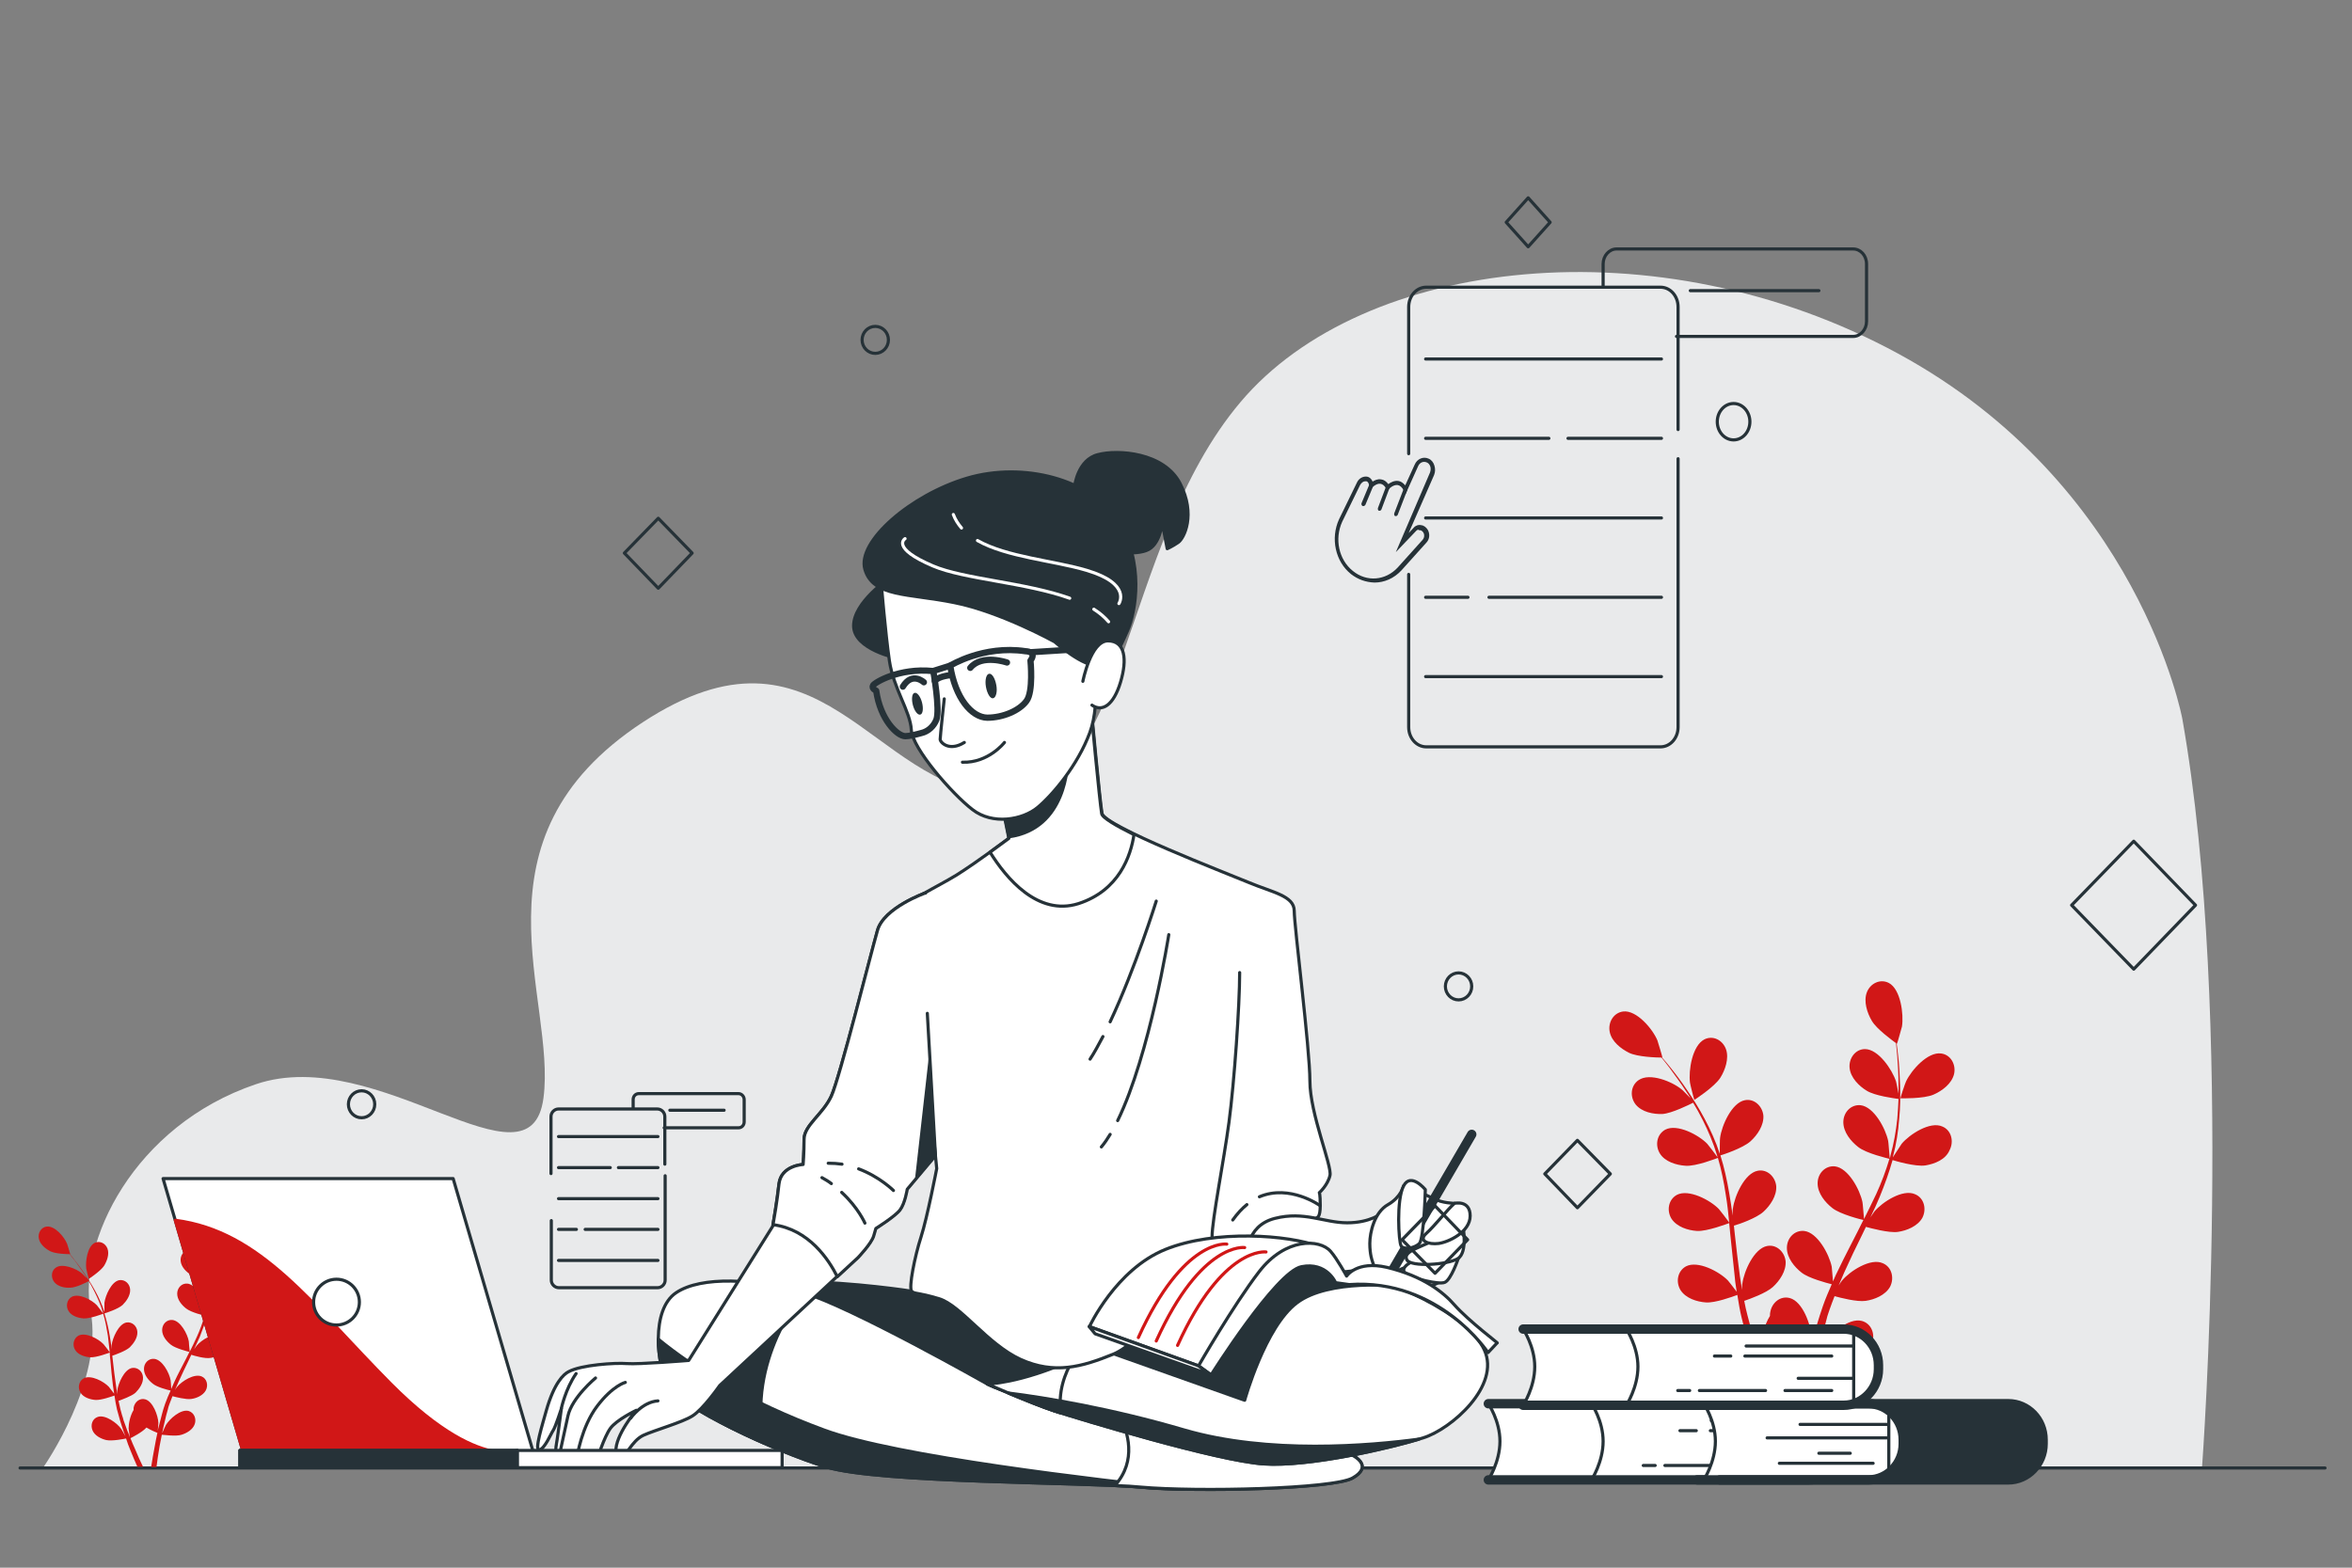 <?xml version="1.0" encoding="UTF-8"?> <!-- Generator: Adobe Illustrator 19.1.1, SVG Export Plug-In . SVG Version: 6.00 Build 0) --> <svg xmlns="http://www.w3.org/2000/svg" xmlns:xlink="http://www.w3.org/1999/xlink" x="0px" y="0px" viewBox="0 0 750 500" style="enable-background:new 0 0 750 500;" xml:space="preserve"><rect x="0" y="0" width="750" height="500" fill="#808080" stroke="none"/> <style type="text/css"> .st0{fill:#E9EAEB;} .st1{fill:none;stroke:#263238;stroke-linecap:round;stroke-linejoin:round;stroke-miterlimit:10;} .st2{fill:#D11717;} .st3{fill:#263238;stroke:#263238;stroke-linecap:round;stroke-linejoin:round;stroke-miterlimit:10;} .st4{fill:#FFFFFF;stroke:#263238;stroke-linecap:round;stroke-linejoin:round;stroke-miterlimit:10;} .st5{fill:#263238;} .st6{fill:none;stroke:#263238;stroke-width:2;stroke-linecap:round;stroke-linejoin:round;stroke-miterlimit:10;} .st7{fill:#FFFFFF;stroke:#263238;stroke-width:2;stroke-linecap:round;stroke-linejoin:round;stroke-miterlimit:10;} .st8{fill:none;stroke:#FFFFFF;stroke-linecap:round;stroke-linejoin:round;stroke-miterlimit:10;} .st9{fill:none;stroke:#263238;stroke-width:3;stroke-linecap:round;stroke-linejoin:round;stroke-miterlimit:10;} .st10{fill:none;stroke:#D11717;stroke-linecap:round;stroke-linejoin:round;stroke-miterlimit:10;} .st11{fill:#D11717;stroke:#D11717;stroke-linecap:round;stroke-linejoin:round;stroke-miterlimit:10;} </style> <g id="BACKGROUND"> <path class="st0" d="M695.9,229.3c0,0-13.7-74.7-90.6-116.5c-76.9-41.8-170.7-30.8-209.7,15.4c-39,46.1-35.8,127.4-76.9,125.3 c-41.1-2.2-56.9-60.4-113.8-23.1c-56.9,37.4-27.4,87.9-31.6,119.8c-4.2,31.9-52.7-17.6-91.7-4.4c-39,13.2-56.9,50.5-52.7,72.5 S14,467.7,14,467.7h688.2C702.2,467.7,712.8,324.9,695.9,229.3z"></path> <line class="st1" x1="741.4" y1="468.2" x2="6.4" y2="468.2"></line> </g> <g id="OBJECTS"> <g> <path class="st2" d="M616.6,349.1c-3.1,1.4-10.6,1.2-10.6,1.2c-0.1,0,1.6-5.1,1.8-5.4c1.7-3.6,6.9-9.5,11.2-8.9 c3.1,0.4,4.8,3.6,4.1,6.6C622.3,345.7,619.3,347.9,616.6,349.1z"></path> <path class="st2" d="M614,371.7c-3.2,0.5-9.9-1.5-10.5-1.7c-1.1,3.9-2.5,7.8-4.1,11.7c-0.9,2.2-1.9,4.4-3,6.6 c0.6-0.9,1.2-1.8,1.3-1.9c2.5-3,9.1-7.3,13-5.5c2.9,1.2,3.7,4.8,2.3,7.5c-1.5,2.7-5,4.1-7.8,4.5c-2.9,0.4-8.7-1.2-10.2-1.6 c-0.4,0.8-0.8,1.7-1.2,2.5c-2,4-3.9,8-5.7,12c-0.6,1.4-1.2,2.8-1.8,4.2c0.5-0.8,1-1.5,1.1-1.6c2.5-3,9.1-7.3,13-5.5 c2.9,1.2,3.7,4.8,2.3,7.5c-1.5,2.7-5,4.1-7.8,4.5c-2.7,0.4-8.1-1-9.9-1.5c-0.6,1.5-1.1,2.9-1.6,4.3c-0.3,1-0.7,1.9-0.9,2.9 c-0.3,1-0.5,2-0.8,3c-0.4,1.9-0.9,3.8-1.3,5.7c-0.3,1.3-0.5,2.5-0.8,3.8c0.6-1.4,1.9-4.1,2-4.3c2-3.4,7.9-8.6,12.1-7.5 c3,0.8,4.3,4.1,3.3,7c-1,2.9-4.3,4.8-7,5.7c-3,1-9.7,0.1-10.5,0c-0.4,2.1-0.8,4.1-1.1,6c-0.7,4.2-1.3,8-1.7,11.1h-2.8 c0.5-3.3,1.1-7.2,2-11.6c0.4-2.1,0.9-4.3,1.4-6.6c-0.5-0.2-3.4-1.4-5.9-2.9c-2.2,2.5-7.8,5.3-8.6,5.7c0.8,1.9,1.5,3.8,2.3,5.6 c1.6,3.7,3,7,4.3,9.8h-3c-1.1-2.6-2.4-5.5-3.6-8.8c-0.8-2-1.6-4.1-2.4-6.3c-0.8,0.2-7.4,1.6-10.5,0.8c-2.8-0.7-6.2-2.3-7.4-5.1 c-1.2-2.8-0.1-6.2,2.8-7.3c4.1-1.4,10.3,3.4,12.6,6.6c0.1,0.2,1.4,2.4,2.1,3.8c-0.3-0.9-0.6-1.8-1-2.7c-0.7-1.8-1.2-3.7-1.9-5.7 c-0.3-1-0.6-1.9-0.9-2.9c-0.3-1-0.5-2-0.8-3.1c-0.6-2.4-1-4.9-1.4-7.4c-1.6,0.6-7.1,2.6-10,2.4c-2.9-0.2-6.4-1.3-8.1-3.9 c-1.6-2.6-1-6.1,1.7-7.6c3.8-2,10.7,1.7,13.4,4.5c0.2,0.2,1.9,2.4,2.8,3.6c-0.2-1.5-0.5-3-0.6-4.5c-0.5-4.4-0.9-8.9-1.4-13.3 c-0.1-1.4-0.3-2.7-0.4-4.1c-0.6,0.2-7.1,2.7-10.3,2.5c-2.9-0.2-6.4-1.3-8.1-3.9c-1.6-2.6-1-6.1,1.7-7.6c3.8-2,10.7,1.7,13.4,4.5 c0.2,0.2,2.7,3.4,3.3,4.3c-0.3-3-0.6-6-1.1-8.9c-0.6-4-1.4-8-2.5-11.7c-0.3,0.1-7.1,2.8-10.4,2.5c-2.9-0.2-6.5-1.3-8.1-3.9 c-1.6-2.6-1-6.1,1.7-7.6c3.8-2,10.7,1.7,13.4,4.5c0.2,0.2,2.9,3.7,3.3,4.3c-0.1-0.2-0.1-0.5-0.2-0.7c-1.2-4-2.8-7.7-4.5-11.1 c-1-2-2-3.8-3.1-5.6c-1.2,0.6-6.8,3.4-9.8,3.6c-2.9,0.1-6.5-0.6-8.5-3c-1.9-2.4-1.7-6,0.9-7.8c3.6-2.5,10.8,0.5,13.8,3 c0.2,0.1,1.7,1.7,2.8,2.8c-0.5-0.8-1-1.6-1.5-2.3c-1.8-2.8-3.6-5.2-5.2-7.4c-0.9-1.2-1.8-2.3-2.6-3.3c-1.5,0-7.6-0.2-10.3-1.5 c-2.6-1.3-5.6-3.6-6.2-6.7c-0.6-3,1.2-6.1,4.3-6.5c4.3-0.5,9.4,5.6,10.9,9.2c0.1,0.3,1.7,5.5,1.6,5.5c0,0-0.1,0-0.1,0 c0.8,0.9,1.7,2,2.6,3.1c1.7,2.1,3.5,4.5,5.4,7.3c1.9,2.8,3.8,5.8,5.6,9.2c1.8,3.4,3.5,7.1,4.8,11.1c0,0,0,0.1,0,0.1 c0-1.3,0-4.9,0.1-5.2c0.5-3.9,3.7-11.2,7.9-12c3-0.6,5.6,1.9,5.9,4.9c0.2,3.1-1.9,6.2-4.1,8.2c-2.4,2.2-9.1,4.4-9.6,4.5 c1.2,3.8,2.1,7.9,2.8,12c0.4,2.4,0.8,4.8,1.1,7.2c0-1.1,0-2.1,0.1-2.3c0.5-3.9,3.7-11.2,7.9-12c3-0.6,5.6,1.9,5.9,4.9 c0.2,3.1-1.9,6.2-4.1,8.2c-2.2,2-7.8,4-9.4,4.4c0.1,0.9,0.2,1.9,0.3,2.8c0.5,4.5,1,8.9,1.6,13.2c0.2,1.5,0.5,3,0.7,4.5 c0-1,0-1.8,0.1-2c0.5-3.9,3.7-11.2,7.9-12c3-0.6,5.6,1.9,5.9,4.9c0.2,3.1-1.9,6.2-4.1,8.2c-2.1,1.9-7.3,3.8-9.1,4.4 c0.3,1.5,0.6,3.1,1,4.5c0.3,1,0.5,2,0.8,3c0.3,1,0.6,2,0.9,2.9c0.6,1.8,1.3,3.7,2,5.5c0.5,1.2,0.9,2.4,1.4,3.6 c-0.2-1.5-0.6-4.5-0.6-4.8c-0.1-2.6,0.8-6.9,2.7-9.9c0-0.4,0-0.8,0.1-1.2c0.5-3,3.2-5.3,6.2-4.5c4.2,1.1,6.8,8.7,7,12.6 c0,0.2-0.1,2.8-0.3,4.4c0.2-0.9,0.4-1.8,0.6-2.8c0.4-1.9,0.9-3.8,1.4-5.8c0.3-1,0.6-1.9,0.9-2.9c0.3-1,0.7-2,1-3 c0.8-2.3,1.8-4.6,2.8-6.9c-1.6-0.4-7.3-1.9-9.6-3.7c-2.3-1.8-4.7-4.7-4.7-7.9c0-3.1,2.4-5.7,5.5-5.4c4.3,0.5,8,7.5,8.8,11.4 c0,0.2,0.3,3.1,0.4,4.7c0.6-1.4,1.2-2.8,1.9-4.1c1.9-4,4-7.9,6-11.9c0.6-1.2,1.2-2.4,1.8-3.6c-0.6-0.1-7.4-1.8-9.9-3.8 c-2.3-1.8-4.7-4.7-4.7-7.9c0-3.1,2.4-5.7,5.5-5.4c4.3,0.5,8,7.5,8.8,11.4c0.1,0.3,0.4,4.4,0.5,5.4c1.3-2.7,2.7-5.4,3.9-8 c1.7-3.7,3.1-7.5,4.2-11.2c-0.3-0.1-7.4-1.7-10-3.8c-2.3-1.8-4.7-4.7-4.7-7.9c0-3.1,2.4-5.7,5.5-5.4c4.3,0.5,8,7.5,8.8,11.4 c0.1,0.3,0.4,4.7,0.5,5.5c0.1-0.2,0.2-0.4,0.2-0.7c1.1-4,1.8-8,2.2-11.8c0.2-2.2,0.3-4.3,0.4-6.4c-1.4-0.2-7.5-1-10.1-2.6 c-2.5-1.5-5.2-4.2-5.5-7.3c-0.3-3,1.8-6,4.9-6c4.3,0,8.7,6.6,9.9,10.3c0.1,0.2,0.5,2.4,0.8,3.9c0-0.9,0-1.9,0-2.8 c0-3.4-0.2-6.4-0.4-9.1c-0.1-1.5-0.3-2.9-0.4-4.2c-1.2-0.9-6.2-4.5-7.7-7.1c-1.5-2.5-2.7-6.2-1.6-9.1c1.1-2.9,4.3-4.4,7-3 c3.8,2,4.8,10,4.2,13.9c-0.1,0.3-1.5,5.5-1.6,5.5c0,0-0.1,0-0.1-0.1c0.2,1.3,0.3,2.6,0.5,4.1c0.3,2.7,0.5,5.8,0.6,9.2 c0.1,3.4,0.1,7-0.3,10.9c-0.3,3.9-0.9,7.9-2,12c0,0,0,0.1,0,0.1c0.7-1.1,2.7-4.1,2.8-4.3c2.5-3,9.1-7.3,13-5.5 c2.9,1.2,3.7,4.8,2.3,7.5C620.4,369.9,616.9,371.2,614,371.7z"></path> <path class="st2" d="M540.3,350.8c-0.1,0-1.4-5.2-1.4-5.5c-0.5-3.9,0.7-11.8,4.6-13.8c2.8-1.4,5.9,0.3,6.9,3.2 c1,2.9-0.3,6.6-1.8,9C546.7,346.7,540.3,350.8,540.3,350.8z"></path> </g> <g> <path class="st2" d="M73.9,406.9c-1.8,0.8-6.4,0.7-6.4,0.7c0,0,1-3,1.1-3.2c1-2.1,4.1-5.7,6.7-5.3c1.8,0.3,2.9,2.2,2.4,3.9 C77.3,404.8,75.5,406.2,73.9,406.9z"></path> <path class="st2" d="M72.4,420.4c-1.9,0.3-5.9-0.9-6.3-1c-0.6,2.3-1.5,4.7-2.4,7c-0.6,1.3-1.2,2.6-1.8,3.9c0.4-0.6,0.7-1,0.8-1.1 c1.5-1.8,5.4-4.3,7.8-3.3c1.7,0.7,2.2,2.9,1.3,4.5c-0.9,1.6-3,2.5-4.7,2.7c-1.7,0.3-5.2-0.7-6.1-1c-0.2,0.5-0.5,1-0.7,1.5 c-1.2,2.4-2.3,4.8-3.4,7.2c-0.4,0.8-0.7,1.7-1.1,2.5c0.3-0.5,0.6-0.9,0.7-1c1.5-1.8,5.4-4.3,7.8-3.3c1.7,0.7,2.2,2.9,1.3,4.5 c-0.9,1.6-3,2.5-4.7,2.7c-1.6,0.2-4.8-0.6-5.9-0.9c-0.3,0.9-0.7,1.7-1,2.6c-0.2,0.6-0.4,1.1-0.5,1.7c-0.2,0.6-0.3,1.2-0.5,1.8 c-0.3,1.1-0.5,2.3-0.8,3.4c-0.2,0.8-0.3,1.5-0.5,2.3c0.4-0.8,1.1-2.5,1.2-2.6c1.2-2,4.7-5.1,7.2-4.5c1.8,0.5,2.6,2.5,2,4.2 c-0.6,1.8-2.6,2.9-4.2,3.4c-1.8,0.6-5.8,0-6.3,0c-0.2,1.2-0.5,2.4-0.7,3.6c-0.4,2.5-0.8,4.8-1,6.7h-1.7c0.3-2,0.7-4.3,1.2-6.9 c0.2-1.3,0.5-2.6,0.8-4c-0.3-0.1-2-0.8-3.5-1.7c-1.3,1.5-4.7,3.2-5.1,3.4c0.5,1.2,0.9,2.3,1.4,3.3c0.9,2.2,1.8,4.2,2.6,5.8h-1.8 c-0.7-1.5-1.4-3.3-2.2-5.2c-0.5-1.2-1-2.5-1.4-3.8c-0.5,0.1-4.4,0.9-6.3,0.5c-1.7-0.4-3.7-1.4-4.4-3.1c-0.7-1.7-0.1-3.7,1.7-4.3 c2.4-0.8,6.2,2,7.5,3.9c0.1,0.1,0.8,1.4,1.3,2.3c-0.2-0.5-0.4-1.1-0.6-1.6c-0.4-1.1-0.7-2.2-1.1-3.4c-0.2-0.6-0.3-1.2-0.5-1.8 c-0.2-0.6-0.3-1.2-0.5-1.8c-0.3-1.4-0.6-2.9-0.8-4.4c-0.9,0.3-4.2,1.5-6,1.4c-1.7-0.1-3.9-0.8-4.8-2.3c-1-1.5-0.6-3.7,1-4.6 c2.3-1.2,6.4,1,8,2.7c0.1,0.1,1.1,1.4,1.7,2.2c-0.1-0.9-0.3-1.8-0.4-2.7c-0.3-2.6-0.6-5.3-0.8-8c-0.1-0.8-0.2-1.6-0.2-2.4 c-0.3,0.1-4.2,1.6-6.2,1.5c-1.7-0.1-3.9-0.8-4.8-2.3c-1-1.5-0.6-3.7,1-4.6c2.3-1.2,6.4,1,8,2.7c0.1,0.1,1.6,2,2,2.6 c-0.2-1.8-0.4-3.6-0.6-5.3c-0.4-2.4-0.8-4.8-1.5-7c-0.2,0.1-4.2,1.6-6.2,1.5c-1.7-0.1-3.9-0.8-4.8-2.3c-1-1.5-0.6-3.7,1-4.6 c2.3-1.2,6.4,1,8,2.7c0.1,0.1,1.7,2.2,2,2.6c0-0.1-0.1-0.3-0.1-0.4c-0.7-2.4-1.7-4.6-2.7-6.6c-0.6-1.2-1.2-2.3-1.8-3.3 c-0.7,0.4-4.1,2.1-5.9,2.1c-1.7,0.1-3.9-0.3-5.1-1.8c-1.1-1.4-1-3.6,0.5-4.6c2.1-1.5,6.5,0.3,8.3,1.8c0.1,0.1,1,1,1.7,1.7 c-0.3-0.5-0.6-1-0.9-1.4c-1.1-1.7-2.2-3.1-3.1-4.4c-0.6-0.7-1.1-1.4-1.6-2c-0.9,0-4.5-0.1-6.1-0.9c-1.6-0.8-3.3-2.2-3.7-4 c-0.4-1.8,0.7-3.7,2.5-3.9c2.6-0.3,5.6,3.3,6.5,5.5c0.1,0.2,1,3.3,1,3.3c0,0,0,0-0.1,0c0.5,0.6,1,1.2,1.5,1.9 c1,1.3,2.1,2.7,3.2,4.4c1.1,1.6,2.3,3.5,3.4,5.5c1.1,2,2.1,4.2,2.9,6.7c0,0,0,0.1,0,0.1c0-0.8,0-3,0-3.1c0.3-2.3,2.2-6.7,4.7-7.2 c1.8-0.3,3.4,1.1,3.5,3c0.1,1.9-1.2,3.7-2.4,4.9c-1.4,1.3-5.4,2.6-5.8,2.7c0.7,2.3,1.3,4.7,1.7,7.2c0.2,1.4,0.5,2.9,0.6,4.3 c0-0.7,0-1.3,0-1.4c0.3-2.3,2.2-6.7,4.7-7.2c1.8-0.3,3.4,1.1,3.5,3c0.1,1.9-1.2,3.7-2.4,4.9c-1.3,1.2-4.7,2.4-5.6,2.7 c0.1,0.6,0.1,1.1,0.2,1.7c0.3,2.7,0.6,5.3,1,7.9c0.1,0.9,0.3,1.8,0.4,2.7c0-0.6,0-1.1,0-1.2c0.3-2.3,2.2-6.7,4.7-7.2 c1.8-0.3,3.4,1.1,3.5,3c0.1,1.9-1.2,3.7-2.4,4.9c-1.2,1.1-4.4,2.2-5.4,2.6c0.2,0.9,0.4,1.8,0.6,2.7c0.2,0.6,0.3,1.2,0.5,1.8 c0.2,0.6,0.4,1.2,0.5,1.7c0.4,1.1,0.8,2.2,1.2,3.3c0.3,0.7,0.6,1.4,0.8,2.1c-0.1-0.9-0.4-2.7-0.4-2.8c0-1.6,0.5-4.1,1.6-5.9 c0-0.2,0-0.5,0-0.7c0.3-1.8,1.9-3.2,3.7-2.7c2.5,0.7,4.1,5.2,4.2,7.5c0,0.1-0.1,1.7-0.2,2.6c0.1-0.6,0.2-1.1,0.4-1.7 c0.3-1.1,0.6-2.3,0.9-3.5c0.2-0.6,0.3-1.2,0.5-1.8c0.2-0.6,0.4-1.2,0.6-1.8c0.5-1.4,1.1-2.8,1.7-4.1c-1-0.2-4.4-1.1-5.7-2.2 c-1.4-1.1-2.8-2.8-2.8-4.7c0-1.8,1.4-3.4,3.3-3.2c2.6,0.3,4.8,4.5,5.2,6.8c0,0.1,0.2,1.8,0.2,2.8c0.4-0.8,0.7-1.7,1.1-2.5 c1.1-2.4,2.4-4.7,3.6-7.1c0.4-0.7,0.7-1.5,1.1-2.2c-0.3-0.1-4.4-1.1-5.9-2.3c-1.4-1.1-2.8-2.8-2.8-4.7c0-1.8,1.4-3.4,3.3-3.2 c2.6,0.3,4.8,4.5,5.2,6.8c0,0.2,0.2,2.6,0.3,3.3c0.8-1.6,1.6-3.2,2.3-4.8c1-2.2,1.8-4.5,2.5-6.7c-0.2,0-4.4-1-6-2.3 c-1.4-1.1-2.8-2.8-2.8-4.7c0-1.8,1.4-3.4,3.3-3.2c2.6,0.3,4.8,4.5,5.2,6.8c0,0.2,0.3,2.8,0.3,3.3c0-0.1,0.1-0.3,0.1-0.4 c0.7-2.4,1.1-4.8,1.3-7.1c0.1-1.3,0.2-2.6,0.2-3.8c-0.8-0.1-4.5-0.6-6-1.6c-1.5-0.9-3.1-2.5-3.3-4.4c-0.2-1.8,1.1-3.6,2.9-3.6 c2.6,0,5.2,3.9,5.9,6.2c0,0.1,0.3,1.4,0.5,2.4c0-0.6,0-1.1,0-1.7c0-2-0.1-3.8-0.2-5.5c-0.1-0.9-0.2-1.8-0.3-2.5 c-0.7-0.5-3.7-2.7-4.6-4.2c-0.9-1.5-1.6-3.7-1-5.4c0.7-1.7,2.5-2.7,4.2-1.8c2.3,1.2,2.9,6,2.5,8.3c0,0.2-0.9,3.3-0.9,3.3 c0,0,0,0,0,0c0.1,0.7,0.2,1.6,0.3,2.4c0.2,1.6,0.3,3.5,0.4,5.5c0.1,2,0.1,4.2-0.2,6.5c-0.2,2.3-0.5,4.7-1.2,7.2c0,0,0,0.1,0,0.1 c0.4-0.7,1.6-2.4,1.7-2.6c1.5-1.8,5.4-4.3,7.8-3.3c1.7,0.7,2.2,2.9,1.3,4.5C76.2,419.3,74.1,420.1,72.4,420.4z"></path> <path class="st2" d="M28.3,407.9c0,0-0.8-3.1-0.8-3.3c-0.3-2.3,0.4-7.1,2.7-8.2c1.7-0.8,3.5,0.2,4.1,1.9c0.6,1.8-0.2,3.9-1.1,5.4 C32.1,405.4,28.3,407.9,28.3,407.9z"></path> </g> <g> <g> <g> <path class="st3" d="M290.6,411.8c0,0-17.7-2.8-36.6-3.1c-18.9-0.3-25.1,1-29.8,2.6c-4.7,1.6-8.8,15.1-2.7,27.8 c6.1,12.8,27.5,23.3,56.6,20.8c29.1-2.6,49.9-8.6,61.1-17.3c11.2-8.6,1.2-13.4-11.2-20.5C315.7,415.1,298.9,411.4,290.6,411.8z"></path> <path class="st4" d="M314.8,441.4c0,0-43.4-24.6-58.6-29.1c-15.2-4.5-32.6-5.4-40.6,0c-8.1,5.4-6.2,23-2.5,29.7 c3.7,6.7,33.8,20.8,50.5,25.9c16.7,5.1,82.2,4.8,100.1,6.4c18,1.6,61.4,0.6,67.6-2.9c6.2-3.5,2.5-7.4-6.5-9.6 c-9-2.2-38.8-2.2-52.7-6.4C358.2,451.3,325,446.8,314.8,441.4z"></path> <path class="st3" d="M213.1,442c-1.8-3.3-3.2-9.1-3.2-14.9c11.2,9.2,28.7,20.1,52.9,29c22.9,8.5,87.9,16,114.8,18.9 c-5.3-0.1-10.2-0.3-13.9-0.7c-18-1.6-83.4-1.3-100.1-6.4C246.9,462.8,216.8,448.7,213.1,442z"></path> <path class="st3" d="M243.8,460.3c-4.6-2-9.2-4.2-13.4-6.4c-0.9-4.7-2-18.5,7.8-45.2c5.9,0.5,12.1,1.7,18,3.4 C256.2,412.3,237.8,434,243.8,460.3z"></path> <path class="st4" d="M357.2,451.9c5.8,1.2,11.1,2.4,14.9,3.5c14,4.2,43.7,4.2,52.7,6.4c9,2.2,12.7,6.1,6.5,9.6 c-6.2,3.5-49.6,4.5-67.6,2.9c-2.1-0.2-4.9-0.4-8.2-0.5C362.7,465.8,359.5,456.4,357.2,451.9z"></path> </g> <g> <path class="st4" d="M385.5,401.1c0,0,28.2,3.5,42.5,4.8c14.3,1.3,40,13.1,45.3,24.6c5.3,11.5-10.5,25.3-19.5,28.1 c-9,2.9-36,9.3-50.8,8.3c-14.9-1-58.9-14.4-66.7-16.9c-7.8-2.6-21.4-8.6-21.4-8.6s13,0,35-11.5 C371.8,418.3,375.2,406.5,385.5,401.1z"></path> <path class="st3" d="M446,410.2c0,0-22.2-2.4-32.4,5.3c-10.2,7.6-16.7,31.1-16.7,31.1l-47.1-16.7c0,0,3.5-3.9,12.3-14.9 c8.8-11,34.8-17.2,50.1-13.9C427.5,404.5,446,410.2,446,410.2z"></path> <path class="st4" d="M338.4,450.7c-0.9-0.3-1.7-0.5-2.2-0.7c-7.8-2.6-21.4-8.6-21.4-8.6s10,0,27.3-7.7 C339.6,437.9,337.2,444.1,338.4,450.7z"></path> <path class="st3" d="M321.6,444.3c11.9,1.5,32.6,4.9,56.1,11.8c26.8,7.8,59.1,5,74.8,2.9c-10,3-35.4,8.9-49.6,7.9 c-14.9-1-58.9-14.4-66.7-16.9C332,448.6,326.2,446.2,321.6,444.3z"></path> </g> </g> <g> <path class="st4" d="M292.3,308.1l6.4,64.6c0,0-3,15.6-5,21.8c-2,6.2-4,16.2-3,17.3c1,1,1.7,0.3,8.7,2.4 c7,2.1,15.4,14.5,26.1,19.4c10.7,4.8,19.4,2.4,29.5-1.7c10.1-4.1,28.8-29.4,32.8-30.1c4-0.7,16.1-2.8,21.1-4.5 c5-1.7,11.1-9,11.1-9s1,0,1-3.8c0-3.8-0.3-4.1-0.3-4.1s2.7-2.4,3.4-5.5c0.7-3.1-6.4-19.7-6.4-30.1c0-10.4-5-49.4-5-54.3 c0-4.8-7-5.9-14.4-9c-7.4-3.1-46.2-18-46.9-22.1c-0.7-4.1-3.4-33.2-3.4-33.2s-20.9,23-23.5,24.9c-3.4,2.4-5,4.8-5,4.8l2.3,11.4 c0,0-10.1,7.6-16.8,11.8c-6.7,4.1-15.7,8-16.1,10.7"></path> </g> <path class="st1" d="M397.6,384.2c-1.5,1.2-3,2.8-4.5,4.9"></path> <path class="st1" d="M420.9,384.5c0,0-9.6-6.9-19.3-2.8"></path> <g> <path class="st4" d="M315.7,271.8c3.4-2.5,6-4.4,6-4.4l-2.3-11.4c0,0,1.7-2.4,5-4.8c2.6-1.9,23.5-24.9,23.5-24.9s2.7,29,3.4,33.2 c0.2,1.3,4.5,3.8,10.3,6.7c-1,6.7-4.7,17.8-17.7,22C330.9,292.3,320.8,280,315.7,271.8z"></path> <path class="st5" d="M321.7,267.4C321.7,267.4,321.8,267.3,321.7,267.4l-2.2-11.5c0,0,1.7-2.4,5-4.8c1.5-1.1,8.8-8.9,14.9-15.6 l1.5,7.6C340.9,243.1,340.9,264.8,321.7,267.4z"></path> </g> <g> <path class="st3" d="M342.7,154.9c0,0,1-8.3,7.4-9.9c6.4-1.7,21.1-0.7,26.2,9.2c5.1,9.9,1.3,17.5-0.6,18.8c-1.9,1.3-3.5,2-3.5,2 l-1.6-8.3c0,0-0.6,7.3-5.1,8.9c-4.5,1.7-13.8,0-13.8,0S343.7,169.7,342.7,154.9z"></path> <path class="st3" d="M283.6,184.4c0,0-11.4,7.6-11.4,15.2c0,7.6,14.1,10.4,14.1,10.4L283.6,184.4z"></path> <g> <path class="st4" d="M281,185.9c0,0,1.3,15.8,2.6,24.8c1.3,8.9,6.7,16.2,7,22.1c0.3,5.9,13.1,20.5,19.5,25.4 c6.4,5,16,3.3,20.8-0.7c4.8-4,12.8-13.5,16.6-23.8c3.8-10.2,1-25.1,0-29.7c-1-4.6-25-22.8-43.2-22.8S281,185.9,281,185.9z"></path> <path class="st1" d="M301.1,222.9c0,0-1.3,11.9-1.3,12.9c0,1,2.9,4,7.7,1"></path> <path class="st1" d="M320.3,236.8c0,0-5.1,6.6-13.4,6.3"></path> <g> <path class="st6" d="M303,212.3c0,0,10.6-6.6,24-4.6c0,0,3.8,0,1.6,3c0,0,1,9.9-1.3,12.9c-2.2,3-7.4,5.3-12.5,5.3 C309.8,228.8,304.6,222.6,303,212.3z"></path> <line class="st7" x1="329" y1="208" x2="349.8" y2="206.7"></line> <path class="st6" d="M303,212.3l-5.4,1.7c0,0,2.2,12.2,1,15.5l0,0c-0.8,2.1-2.6,3.8-4.8,4.3c-1.8,0.5-3.9,1-5.1,1 c-2.6,0-8-5.3-9.3-14.5c0,0-1.6-0.7-1-1.7c0.6-1,8.4-5.6,18.9-4.6"></path> <path class="st6" d="M303.4,215.3c0,0-4.1,0.3-5.3,1.9"></path> </g> <path class="st5" d="M314.4,219.1c0.4,2.2,1.4,3.8,2.3,3.6c0.9-0.2,1.4-2.1,1-4.2c-0.4-2.2-1.4-3.8-2.3-3.6 C314.5,215,314,216.9,314.4,219.1z"></path> <path class="st5" d="M291.1,224.9c0.5,1.9,1.6,3.3,2.4,3c0.8-0.2,1-2,0.5-3.9c-0.5-1.9-1.6-3.3-2.4-3 C290.8,221.2,290.6,223,291.1,224.9z"></path> <path class="st6" d="M321.1,211.3c0,0-8-2.8-11.7,1.7"></path> <path class="st6" d="M294.6,217.6c0,0-3.7-3.5-6.7,1.4"></path> </g> <g> <path class="st3" d="M336.3,204.7c0,0-17.3-9.6-32-12.5c-14.7-3-25.9-1.7-28.5-10.6c-2.6-8.9,14.7-23.8,32.6-29.1 c17.9-5.3,39.4,0.3,48,13.5c8.6,13.2,5.8,29.1,3.2,35c-2.6,5.9-4.5,10.6-9.3,11.2C345.6,213,336.3,204.7,336.3,204.7z"></path> <g> <path class="st8" d="M348.8,194.3c1.9,1.2,3.4,2.5,4.7,4"></path> <path class="st8" d="M288.6,171.8c0,0-4.7,2.9,8.9,8.7c9.8,4.2,29.7,5.3,43.6,10.3"></path> <path class="st8" d="M306.6,168.4c-1.1-1.3-2-2.7-2.6-4.3"></path> <path class="st8" d="M356.8,192.5c0,0,4.2-6.3-10.3-10.6c-10.4-3.1-25.5-4.2-34.8-9.5"></path> </g> </g> <path class="st4" d="M345.3,217.3c0,0,2.5-12.9,8-12.9s6.2,5.9,4,13.2c-2.2,7.3-5.8,9.6-9.1,7.3"></path> </g> <path class="st1" d="M387.8,401.8c0,0-1.3-1.7-1.3-7.3c0-5.5,3.7-23.9,5.4-36.6c1.7-12.8,3.4-37.3,3.4-47.7"></path> <path class="st1" d="M354,361.8c-0.9,1.5-1.8,2.8-2.8,4"></path> <path class="st1" d="M372.7,298.1c0,0-6,38.2-16.3,59.3"></path> <path class="st1" d="M351.7,330.6c-1.4,2.6-2.7,5.1-4.1,7.2"></path> <path class="st1" d="M368.7,287.4c0,0-6.7,21.5-14.7,38.5"></path> <g> <path class="st4" d="M440.7,386.9c0,0-3.7,3.1-11.1,3.1c-7.4,0-13.7-3.8-23.1-1.4c-9.4,2.4-9.4,12.1-8.4,14.9s10.1,4.5,18.4,3.5 c8.4-1,25.5-2.8,25.5-2.8S439.4,394.2,440.7,386.9z"></path> <g> <path class="st4" d="M447.6,378.2c0,0-0.8,3.6-5,6c-4.3,2.4-5.8,8.8-5.8,12.4c0,3.6,0.8,5.6,0.8,5.6s1.2,4.8,5,5.6 c3.9,0.8,6.2,3.2,10.9-1.6s11.2-20,11.2-20l-0.8-2.4c0,0-3.9,0-7-1.6C453.8,380.6,447.6,378.2,447.6,378.2z"></path> <line class="st9" x1="469.3" y1="361.8" x2="442.5" y2="407.8"></line> <path class="st4" d="M461.1,407.4c0,0-3.1,3.2-8.5,3.2s-10.9-3.6-8.1-4.8c2.7-1.2,4.7-2.4,6.6-1.6 C453,405,461.1,407.4,461.1,407.4z"></path> <path class="st4" d="M465,401.4c0,0-2.3,6.8-4.3,7.6c-1.9,0.8-10.1-1.2-12.4-2.8c-2.3-1.6,1.6-4.4,5-4.4S465,401.4,465,401.4z"></path> <path class="st4" d="M466.5,391c0,0,1.6,8.4-1.6,10.4c-3.1,2-15.1,2.8-16.3,0.4s3.1-3.6,7.4-5.6 C460.3,394.2,466.5,391,466.5,391z"></path> <path class="st4" d="M454.5,379.4c0,0-0.4,15.6-1.9,17.2c-1.6,1.6-5,2-5.8,0.8c-0.8-1.2-1.6-14.8,0.8-19.2 C449.9,373.8,454.5,379.4,454.5,379.4z"></path> <path class="st4" d="M463.8,383.8c0,0,5-1.2,5,4s-7,8.4-10.1,8.8c-3.1,0.4-6.6-0.8-3.9-3.2S461.5,385.8,463.8,383.8z"></path> </g> </g> <g> <path class="st3" d="M425.8,409.1l-21.7-3.2c0,0,2.8-4.2,9.9-4.2c7.1,0,11.5,3.5,12.4,4.8C427.3,407.8,425.8,409.1,425.8,409.1z"></path> <path class="st4" d="M382.1,435.6l-34.7-12.5c0,0,8.4-18.2,24.2-24.6c15.8-6.4,39.3-4.7,49.2-0.9l-3.6,4.1c0,0-7.1,0.3-14.9,9.6 c-7.8,9.3-15.5,24-15.5,24L382.1,435.6z"></path> <g> <path class="st10" d="M403.7,399.3c0,0-13.8-2-28.2,29.8"></path> <path class="st10" d="M396.9,397.9c0,0-13.8-2-28.2,29.8"></path> <path class="st10" d="M391.2,396.8c0,0-13.8-2-28.2,29.8"></path> </g> <path class="st4" d="M474.5,431.4c0,0-15.5-23.7-44.3-21.7l-4.3-0.6c0,0-2.8-6.7-10.9-5.1c-8.1,1.6-28.8,34.5-28.8,34.5l-4-2.9 c0,0,11-19.2,19.3-30c8.4-10.9,19.3-10.5,22.8-6.5c2.1,2.4,5.1,7.9,5.1,7.9s3.2-5,12.8-2.8c11.7,2.8,18.2,8.1,21.5,11.9 c4.8,5.4,14.6,12.7,13.7,12.2L474.5,431.4z"></path> <polygon class="st4" points="386.1,438.5 349.2,425.4 347.3,423.1 382.1,435.6 "></polygon> </g> </g> <g> <path class="st4" d="M295.1,284.8c0,0-13.3,4.7-15.3,12c-2,7.3-12,46.9-14.7,52.8c-2.7,5.9-8.7,9.3-8.7,13.8c0,4.5-0.3,8-0.3,8 s-7,0.3-7.7,6.2c-0.7,5.9-2,13.5-2,13.5l-26.8,42.8c0,0-16,1.3-19.7,1c-3.7-0.3-14.6,0.4-18.6,2.6c-1.6,0.8-4.6,3.6-7.1,12.4 c-1.2,4.4-3.9,12.8-2.2,12.5c1.7-0.3,3.7-5.2,4.4-6.2c0.7-1,2.6-6.9,2.6-6.9s-1.3,10-1.7,12.1c-0.3,2.1,0.7,4.1,0.7,4.1l0.1,0.1 c1.6,0.7,3.5,0.8,5.2,0.3l1.4-0.4l0,0c1.3,0.7,2.8,0.9,4.2,0.5l1.5-0.5c0,0,2.2-7.1,4.2-9.9s8.3-5.8,8.3-5.8s-6.8,8-6.5,13.2 c0.1,2.1-0.3,3.8,1.3,2.8c1.7-1,3.7-6.2,7.4-8c3.7-1.7,12.4-4.1,15.7-6.2c3.4-2.1,8.7-9.7,8.7-9.7l43.9-40.8c0,0,4.4-4.5,5-6.9 c0.7-2.4,0.7-2.4,0.7-2.4s6-3.8,7.7-5.9c1.7-2.1,2.3-6.6,2.3-6.6l9-10.7l-6-59.1"></path> <path class="st4" d="M295.7,323.2l2.6,45.4l-9,10.7c0,0-0.7,4.5-2.3,6.6s-7.7,5.9-7.7,5.9s0,0-0.7,2.4c-0.7,2.4-5,6.9-5,6.9 l-6.6,6.1c-2.7-5.4-9-15.1-20.5-16.6c0.3-1.7,1.4-8,1.9-13c0.7-5.9,7.7-6.2,7.7-6.2s0.3-3.5,0.3-8c0-4.5,6-8,8.7-13.8 c2.7-5.9,12.6-45.6,14.7-52.8c2-7.3,15.3-12,15.3-12"></path> <polygon class="st5" points="296.2,336.9 291.8,375.8 298.3,368.6 "></polygon> <g> <path class="st1" d="M265.1,377.5c-0.9-0.7-1.9-1.3-3-1.9"></path> <path class="st1" d="M275.8,390.1c0,0-2.1-4.9-7.4-9.8"></path> <path class="st1" d="M268.5,371.3c-1.4-0.2-2.9-0.3-4.4-0.3"></path> <path class="st1" d="M284.9,379.7c0,0-4.4-4.4-11.1-6.9"></path> </g> <path class="st1" d="M201.1,452.3c0,0,3.7-5.2,8.7-5.5"></path> <path class="st1" d="M199.4,440.9c0,0-4,1-9,7.6s-6.4,16.2-6.4,16.2"></path> <path class="st1" d="M189.9,439.5c0,0-7.5,6.2-8.8,12.1c-1.3,5.9-3,13.8-3,13.8"></path> <path class="st1" d="M179,449.2c0,0,1.3-6.2,4.7-11.1"></path> </g> <g> <polygon class="st4" points="77.5,463 170,463 144.5,375.9 52,375.9 "></polygon> <path class="st11" d="M77.5,463l-21.6-73.8c27.3,3.5,43.4,26.7,68.6,52.1c15.9,16,26.9,20.6,33.4,21.7H77.5z"></path> <ellipse class="st4" cx="107.3" cy="415.3" rx="7.3" ry="7.3"></ellipse> <rect x="76.5" y="462.6" class="st4" width="172.9" height="5.5"></rect> <rect x="76.5" y="462.6" class="st3" width="88.5" height="5.5"></rect> </g> <g> <g> <path class="st4" d="M474.6,447.7h69.3c6.1,0,11.1,5.1,11.1,11.5v1.3c0,6.3-5,11.5-11.1,11.5h-69.3c0,0,3.7-5.7,3.7-12.3 S474.6,447.7,474.6,447.7z"></path> <path class="st4" d="M507.5,447.7h69.3c6.1,0,11.1,5.1,11.1,11.5v1.3c0,6.3-5,11.5-11.1,11.5h-69.3c0,0,3.7-5.7,3.7-12.3 S507.5,447.7,507.5,447.7z"></path> <path class="st4" d="M588,459.2v1.3c0,4.6-2.6,8.6-6.4,10.4l-1.5,0.1v-21.4l0.9-1C585,450.2,588,454.4,588,459.2z"></path> <path class="st9" d="M474.6,447.7h102.2c6.1,0,11.1,5.1,11.1,11.5v1.3c0,6.3-5,11.5-11.1,11.5H474.6"></path> <g> <line class="st1" x1="579.7" y1="453.1" x2="545.7" y2="453.1"></line> <line class="st1" x1="540.9" y1="456.3" x2="535.7" y2="456.3"></line> <line class="st1" x1="573.1" y1="456.3" x2="545.4" y2="456.3"></line> <line class="st1" x1="579.7" y1="463.4" x2="562.4" y2="463.4"></line> <line class="st1" x1="527.8" y1="467.4" x2="524" y2="467.4"></line> <line class="st1" x1="552" y1="467.4" x2="530.9" y2="467.4"></line> <line class="st1" x1="573.1" y1="467.4" x2="558.2" y2="467.4"></line> </g> </g> <g> <path class="st4" d="M543.3,447.7h97.1c6.1,0,11.1,5.1,11.1,11.5v1.3c0,6.3-5,11.5-11.1,11.5h-97.1c0,0,3.7-5.7,3.7-12.3 S543.3,447.7,543.3,447.7z"></path> <g> <line class="st1" x1="602.3" y1="451.6" x2="602.3" y2="468.9"></line> <line class="st1" x1="601.8" y1="454.3" x2="574" y2="454.3"></line> <line class="st1" x1="601.8" y1="458.6" x2="563.5" y2="458.6"></line> <line class="st1" x1="590" y1="463.5" x2="580" y2="463.5"></line> <line class="st1" x1="567.4" y1="466.7" x2="597.3" y2="466.7"></line> </g> <path class="st3" d="M607.1,460.5v-1.3c0-6.3-5-11.5-11.1-11.5h44.3c6.1,0,11.1,5.1,11.1,11.5v1.3c0,6.3-5,11.5-11.1,11.5H596 C602.2,471.9,607.1,466.8,607.1,460.5z"></path> <path class="st9" d="M548.4,447.7h92c6.1,0,11.1,5.1,11.1,11.5v1.3c0,6.3-5,11.5-11.1,11.5h-92"></path> <path class="st9" d="M541.2,447.7h54.6c6.1,0,11.1,5.1,11.1,11.5v1.3c0,6.3-5,11.5-11.1,11.5h-54.6"></path> </g> <g> <path class="st4" d="M485.7,423.9H555c6.1,0,11.1,5.1,11.1,11.5v1.3c0,6.3-5,11.5-11.1,11.5h-69.3c0,0,3.7-5.7,3.7-12.3 C489.4,429.4,485.7,423.9,485.7,423.9z"></path> <path class="st4" d="M518.6,423.9h69.3c6.1,0,11.1,5.1,11.1,11.5v1.3c0,6.3-5,11.5-11.1,11.5h-69.3c0,0,3.7-5.7,3.7-12.3 C522.3,429.4,518.6,423.9,518.6,423.9z"></path> <path class="st4" d="M599,435.4v1.3c0,4.6-2.6,8.6-6.4,10.4l-1.5,0.1v-21.4l0.9-1C596,426.4,599,430.5,599,435.4z"></path> <path class="st9" d="M485.7,423.9h102.2c6.1,0,11.1,5.1,11.1,11.5v1.3c0,6.3-5,11.5-11.1,11.5H485.7"></path> <g> <line class="st1" x1="590.7" y1="429.3" x2="556.8" y2="429.3"></line> <line class="st1" x1="551.9" y1="432.5" x2="546.7" y2="432.5"></line> <line class="st1" x1="584.1" y1="432.5" x2="556.4" y2="432.5"></line> <line class="st1" x1="590.7" y1="439.6" x2="573.4" y2="439.6"></line> <line class="st1" x1="538.8" y1="443.5" x2="535" y2="443.5"></line> <line class="st1" x1="563" y1="443.5" x2="541.9" y2="443.5"></line> <line class="st1" x1="584.1" y1="443.5" x2="569.2" y2="443.5"></line> </g> </g> </g> <g> <path class="st1" d="M211.8,359.7h23.7c1,0,1.8-0.8,1.8-1.9v-7.1c0-1-0.8-1.9-1.8-1.9h-31.8c-1,0-1.8,0.8-1.8,1.9v2.8"></path> <path class="st1" d="M212,371.3v-15.2c0-1.3-1.1-2.4-2.4-2.4h-31.5c-1.3,0-2.4,1.1-2.4,2.4v18.2"></path> <path class="st1" d="M175.8,389.3v19c0,1.3,1.1,2.4,2.4,2.4h31.5c1.3,0,2.4-1.1,2.4-2.4v-33.3"></path> <line class="st1" x1="209.8" y1="362.5" x2="178.1" y2="362.5"></line> <line class="st1" x1="194.6" y1="372.4" x2="178.1" y2="372.4"></line> <line class="st1" x1="209.8" y1="372.4" x2="197.2" y2="372.4"></line> <line class="st1" x1="209.8" y1="382.3" x2="178.1" y2="382.3"></line> <line class="st1" x1="183.8" y1="392.1" x2="178.1" y2="392.1"></line> <line class="st1" x1="209.8" y1="392.1" x2="186.6" y2="392.1"></line> <line class="st1" x1="209.8" y1="402" x2="178.1" y2="402"></line> <line class="st1" x1="230.9" y1="354.1" x2="213.6" y2="354.1"></line> </g> <g> <g> <g> <path class="st1" d="M534.6,107.3h56.3c2.4,0,4.3-2.2,4.3-4.8V84.2c0-2.7-1.9-4.8-4.3-4.8h-75.4c-2.4,0-4.3,2.2-4.3,4.8v7.2"></path> <path class="st1" d="M535.1,137V97.9c0-3.5-2.5-6.3-5.6-6.3h-74.7c-3.1,0-5.6,2.8-5.6,6.3v46.8"></path> <path class="st1" d="M449.2,183.2v48.7c0,3.5,2.5,6.3,5.6,6.3h74.7c3.1,0,5.6-2.8,5.6-6.3v-85.6"></path> <line class="st1" x1="529.8" y1="114.5" x2="454.6" y2="114.5"></line> <line class="st1" x1="493.9" y1="139.8" x2="454.6" y2="139.8"></line> <line class="st1" x1="529.8" y1="139.8" x2="500" y2="139.8"></line> <line class="st1" x1="529.8" y1="165.2" x2="454.6" y2="165.2"></line> <line class="st1" x1="468.1" y1="190.5" x2="454.6" y2="190.5"></line> <line class="st1" x1="529.8" y1="190.5" x2="474.8" y2="190.5"></line> <line class="st1" x1="529.8" y1="215.8" x2="454.6" y2="215.8"></line> <line class="st1" x1="580" y1="92.7" x2="539" y2="92.7"></line> </g> <g> <g> <path class="st5" d="M430.8,183.1c-5-4-6.6-11.4-3.8-17.5l5.7-11.7c0.5-1.1,1.5-1.8,2.6-1.9c1.1-0.1,1.9,0.5,2.4,1.6 c0.6-0.4,1.6-0.9,2.7-0.7c0.9,0.1,1.6,0.6,2.3,1.5c0.7-0.5,1.9-1.2,3.2-1c0.8,0.1,1.5,0.6,2.2,1.4l3-6.6 c0.8-1.9,2.8-2.7,4.5-1.9c0.9,0.4,1.5,1.2,1.8,2.2c0.3,1,0.3,2-0.1,3l-8.1,18.5l1.6-1.7c0.6-0.7,1.5-1,2.4-0.8 c0.9,0.1,1.6,0.7,2.1,1.5c0.7,1.3,0.6,2.9-0.4,4l-8,8.9c-2.4,2.6-5.5,3.9-8.6,3.9C435.5,185.7,433,184.8,430.8,183.1z M451.6,169.3l-6.5,6.8l10.9-25.4c0.2-0.6,0.3-1.2,0.1-1.9c-0.2-0.6-0.6-1.1-1.1-1.3c-1.1-0.5-2.3,0-2.8,1.2l-4,8.9l-0.6-1.2 c-0.5-1-1.2-1.6-1.9-1.7c-1.3-0.2-2.7,1.1-2.7,1.2l-0.6,0.6l-0.4-0.7c-0.5-0.9-1.1-1.4-1.8-1.5c-1.2-0.2-2.4,1-2.5,1l-0.9,0.9 l-0.2-1.3c-0.2-1.3-0.8-1.5-1.3-1.4c-0.6,0-1.2,0.5-1.6,1.2l-5.7,11.7c-2.5,5.5-1.1,12.1,3.4,15.7c4.4,3.6,10.4,3.1,14.3-1.1 l8-8.9c0.5-0.6,0.6-1.5,0.2-2.2c-0.3-0.5-0.7-0.8-1.2-0.8c-0.1,0-0.1,0-0.2,0C452.3,168.8,451.9,169,451.6,169.3z"></path> </g> <g> <path class="st5" d="M445.1,164.6c0.3,0,0.5-0.2,0.6-0.4l3-7.8c0.1-0.4,0-0.8-0.3-0.9c-0.3-0.2-0.7,0-0.8,0.4l-3,7.8 c-0.1,0.4,0,0.8,0.3,0.9C444.9,164.6,445,164.6,445.1,164.6z"></path> </g> <g> <path class="st5" d="M439.9,162.9c0.3,0,0.5-0.2,0.6-0.4l2.6-6.9c0.1-0.4,0-0.8-0.3-0.9c-0.3-0.2-0.7,0-0.8,0.4l-2.6,6.9 c-0.1,0.4,0,0.8,0.3,0.9C439.7,162.9,439.8,162.9,439.9,162.9z"></path> </g> <g> <path class="st5" d="M434.8,161.4c0.2,0,0.5-0.2,0.6-0.4l2.5-6c0.2-0.4,0-0.8-0.3-1c-0.3-0.2-0.7,0-0.9,0.4l-2.5,6 c-0.2,0.4,0,0.8,0.3,1C434.6,161.4,434.7,161.4,434.8,161.4z"></path> </g> </g> </g> <polygon class="st1" points="480.3,70.9 487.3,78.7 494.3,70.9 487.3,63.1 "></polygon> <ellipse class="st1" cx="552.8" cy="134.5" rx="5.2" ry="5.8"></ellipse> </g> <polygon class="st1" points="660.6,288.7 680.4,309.1 700.1,288.7 680.4,268.3 "></polygon> <polygon class="st1" points="447.1,395.4 457.6,406.1 468,395.4 457.6,384.6 "></polygon> <polygon class="st1" points="492.6,374.4 503,385.2 513.5,374.4 503,363.7 "></polygon> <polygon class="st1" points="199.1,176.4 209.9,187.6 220.7,176.4 209.9,165.3 "></polygon> <ellipse class="st1" cx="115.3" cy="352.2" rx="4.2" ry="4.3"></ellipse> <ellipse class="st1" cx="465.1" cy="314.6" rx="4.2" ry="4.3"></ellipse> <ellipse class="st1" cx="279.1" cy="108.4" rx="4.2" ry="4.3"></ellipse> <g> <path class="st3" d="M164.9,462.6l-0.3,0.3h-0.8C164.5,462.8,164.9,462.6,164.9,462.6z"></path> </g> </g> </svg> 